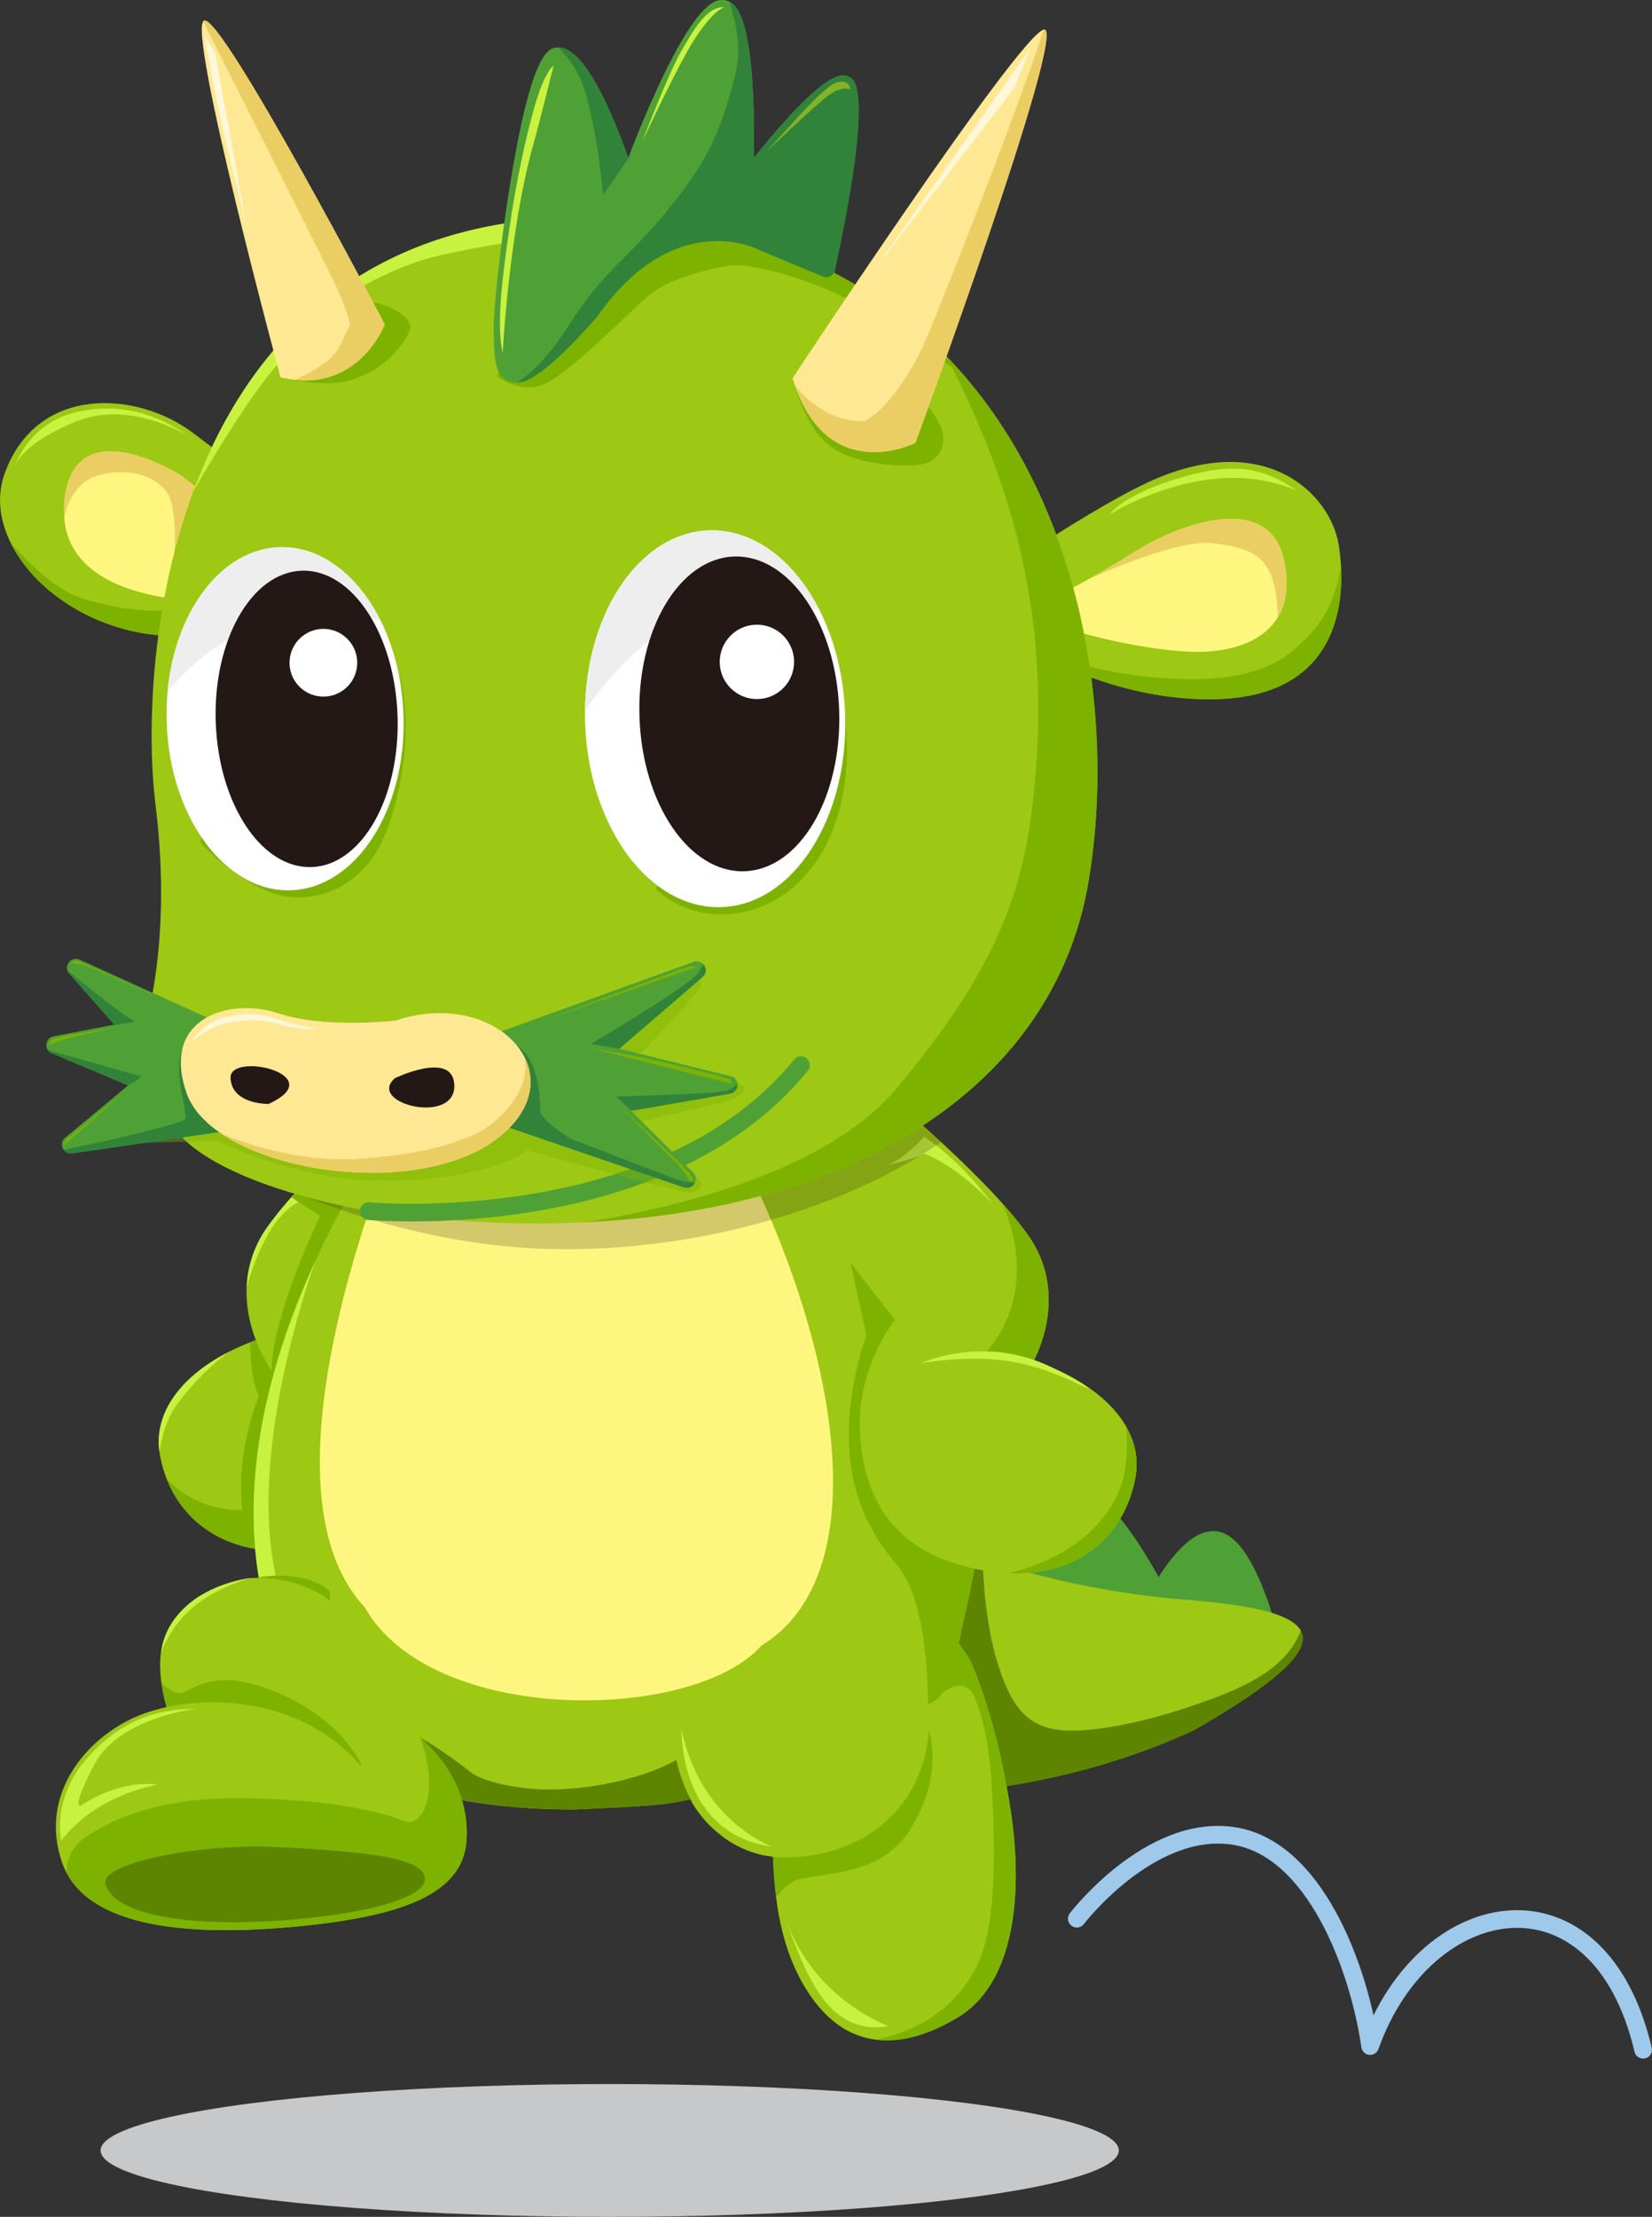 <?xml version="1.0" encoding="UTF-8"?><svg xmlns="http://www.w3.org/2000/svg" viewBox="0 0 258.75 347.12"><rect x="0" y="0" width="258.75" height="347.12" fill="#333333" stroke="none"/><defs><style>.cls-1{fill:#c7c8c9;}.cls-1,.cls-2,.cls-3,.cls-4,.cls-5,.cls-6,.cls-7,.cls-8,.cls-9,.cls-10,.cls-11,.cls-12,.cls-13,.cls-14,.cls-15,.cls-16,.cls-17{stroke-width:0px;}.cls-1,.cls-2,.cls-17{mix-blend-mode:multiply;}.cls-18,.cls-19,.cls-20{stroke-linecap:round;stroke-linejoin:round;stroke-width:2.77px;}.cls-18,.cls-20{stroke:#50a135;}.cls-18,.cls-5{fill:#50a135;}.cls-19{stroke:#9fc9eb;}.cls-19,.cls-20{fill:none;}.cls-2{opacity:.2;}.cls-2,.cls-6{fill:#231815;}.cls-21{isolation:isolate;}.cls-3{fill:#5d8500;}.cls-4{fill:#82b328;}.cls-7{fill:#c7f23f;}.cls-8{fill:#32833a;}.cls-9{fill:#9dc814;}.cls-10,.cls-17{fill:#7db300;}.cls-11{fill:#fff;}.cls-12{fill:#fff7d9;}.cls-13{fill:#fff67f;}.cls-14{fill:#ffe893;}.cls-15{fill:#ebce63;}.cls-16{fill:#eee;}.cls-17{opacity:.4;}</style></defs><g class="cls-21"><g id="_レイヤー_2"><g id="_背景"><ellipse class="cls-1" cx="95.5" cy="336.72" rx="79.74" ry="10.4"/><path class="cls-18" d="m142.72,213.42s24.03,4.14,25.96,9.05c1.16,2.96-7.53,13.24-12.14,19.01-3.02,3.79-.87,7.99-.87,7.99,0,0,11.37-14.97,15.35-13.64,3.98,1.34,10.4,13.91,10.4,13.91,0,0,4.89-9.32,9.12-8.57,4.23.75,7.49,12.33,7.49,12.33,0,0-63.69,21.05-55.32-40.08Z"/><path class="cls-9" d="m185.3,250.46c-17.6-1.4-45.5-8.09-45.11-17.73-1.7,3.63-11.85,42.07-53.45,44.84,25.84,1.87,63.28,10.32,100.24-6.65,25.36-14.55,20.46-18.74-1.68-20.47Z"/><path class="cls-3" d="m203.73,255.34c-2.43,6.62-10.64,9.64-17.89,12.06-8.6,2.87-16.73,4.13-20.66,3.38s-6.49-2.96-8.65-9.48c-3.07-9.25-2.58-20.24-2.58-20.24,0,0-18.56,27.73-19.3,28.29-.39.29-.73,6.33-.97,11.98,16.94.13,35.18-2.07,53.32-10.39,13.46-7.73,18.4-12.53,16.75-15.6Z"/><path class="cls-9" d="m151.93,259.94s3.74,7.69,6.15,22.13c2.42,14.44.82,28.52-8.09,33.84-8.9,5.32-17.55,5.31-23.58-4.21-6.03-9.52-5.21-20.79-5.64-30.82-1.09-25.5,20.51-38.76,31.15-20.95Z"/><path class="cls-10" d="m155.58,285.05c.37,10.66-.32,18.05-2.53,22.65-4.58,9.55-14.01,11.18-15.71,11.69,3.97.45,8.28-.86,12.65-3.48,8.91-5.32,10.51-19.4,8.09-33.84-2.42-14.44-6.15-22.13-6.15-22.13-.49-.81-1-1.54-1.53-2.22-.4-.23-.62-.35-.62-.35.63,1.14-1.6,5.31-4.4,9.46,2.8-2.56,5.97-4.63,7.44-.73,2.16,5.76,2.51,11.71,2.77,18.96Z"/><path class="cls-10" d="m142.86,285.99c3.74-6.36,3.55-11.41,2.65-15.09,0,0-6.02,4.8-12.56,8.91-2.69,1.69-7.41,3.83-12.03,5.76.09,3.79.18,7.68.66,11.53.84-1.08,1.87-2.25,3.14-2.7,3.74-1.31,13.36-.28,18.15-8.42Z"/><path class="cls-9" d="m69.66,194.16l-6.97,8.95s5.46,6.87,5.48,16.01c.02,9.14-3.34,18.19-13.99,21.83-16.01,5.48-27.16-1.71-29.16-13.28-1.42-8.22,6.34-15.42,17.78-18.71"/><path class="cls-7" d="m35.75,211.73c-7.26,3.73-11.65,9.36-10.77,15.6.37-2.55,1.16-5.28,2.75-7.42,2.74-3.68,5.53-6.29,8.02-8.18Z"/><path class="cls-10" d="m39.17,210.19c.05,2.88.36,6.22,1.36,8.44,0,0-3.72,8.96-2.56,17.8,0,0-6.5.65-11.87-4.87,3.61,9.19,13.95,14.21,28.07,9.38,1.94-.66,3.64-1.51,5.12-2.51l1.36-3.52-.93-23.27-13.28-4.7-3.66,2.02c-1.26.36-2.46.78-3.62,1.23Z"/><path class="cls-9" d="m48.55,221.16c-8.48-6.58-13.62-19.14-6.73-28.95,6.88-9.81,24.65-24.17,24.65-24.17l11.4,9.78"/><path class="cls-7" d="m38.64,201.54c1.29-4.49,3.83-11.07,8.05-13.29l-.78-1.1c-1.57,1.75-2.97,3.46-4.09,5.05-2.06,2.94-3.04,6.13-3.18,9.33Z"/><path class="cls-10" d="m49.59,215.81l8.75-14.58-1.62-21.23-2.99-.79c-3.12,2.94-5.45,5.28-8.05,8.3l4.47,2.88s-7.51,15.34-7.6,24.28c.87,1.32,1.85,2.56,2.92,3.71l4.1-2.57Z"/><path class="cls-5" d="m100.45,141.43s25.16-4.16,26.62.09c1.46,4.25-8.07,23.36-8.07,23.36,0,0,13.95,5.12,16.66,8.69,2.7,3.58-12.47,18.07-12.47,18.07,0,0,19.04,3.94,19.88,7.79.85,3.85-15.03,18.8-15.03,18.8l-8.28-32.8-19.32-44Z"/><path class="cls-9" d="m148.92,261.92c5.1-21.42,10.59-34.15-9.75-84.44-26.26-59.49-53.25-29.85-65.9-16.59-11.41,11.96-51.94,67.13-23.8,108.69,6.28,9.11,20.32,13.72,40.45,13.75,12.19-.54,14.73-.77,18.18-1.59,0,0,4.48,9.1,14.88,9.1s21.38-6.07,22.54-19.94"/><path class="cls-3" d="m108.1,281.74s.37.74,1.12,1.78c-2.44-3.65-3.29-7.93-3.29-7.93-6.24,3.47-16.16,5.11-22.88,4.48s-9.14-2.42-9.14-2.42c-4.26-3.44-8.13-5.61-8.13-5.61,0,0,2.71,3.42,5.93,9.68,5.34,1.05,11.42,1.59,18.21,1.6,12.19-.54,14.73-.77,18.18-1.59Z"/><path class="cls-3" d="m112.04,286.65c.25.23.52.45.8.67l.1-.04c-.31-.19-.61-.4-.89-.62Z"/><path class="cls-7" d="m42.21,254.33l3.82.37c-8.43-16.04-1.54-43.02,3.3-57.11-7.82,17.08-12.89,37.56-7.11,56.73Z"/><path class="cls-10" d="m150.99,253.39c1.45-6.15,2.59-12.1,2.65-19.18l-11.37-11.04,2.16-13.8-11.22-11.67,2.5,11.37s-4.92,12.63-1.62,24.32c1.16,4.13,3.18,7.74,5.75,10.86,1.52,1.85,5.26,5.67,5.54,22.57,3.01-.73,4.11-5.83,5.61-13.43Z"/><path class="cls-13" d="m65.69,169.15s-28.36,61.32-8.59,82.47c10.51,18.73,51.59,18.03,62.17,6.04,21.96-13.44,8.28-61.84-12.18-91.95l-41.4,3.43Z"/><path class="cls-9" d="m133.21,197.7l6.97,8.95s-5.46,6.87-5.48,16.01c-.02,9.14,3.34,18.19,13.99,21.83,16.01,5.48,27.16-1.71,29.16-13.28,1.42-8.22-6.34-15.42-17.78-18.71"/><path class="cls-9" d="m133.21,197.7l6.97,8.95s-5.46,6.87-5.48,16.01c-.02,9.14,3.34,18.19,13.99,21.83,16.01,5.48,27.16-1.71,29.16-13.28,1.42-8.22-6.34-15.42-17.78-18.71"/><path class="cls-10" d="m158.02,246.33c10.93.44,18.25-5.96,19.83-15.12.47-2.72-.08-5.32-1.43-7.71.14,1.77.14,3.82-.13,6.14-.73,6.29-6.4,13.82-18.27,16.69Z"/><path class="cls-9" d="m154.32,222.39c8.48-6.58,13.62-19.14,6.73-28.95-6.88-9.81-24.65-24.17-24.65-24.17l-11.4,9.78"/><path class="cls-7" d="m137.98,182.62s4.97-.99,6.79-1.99c0,0,4.81,1.66,10.6,7.79,0,0-4.47-6.3-10.6-10.44,0,0-3.98,4.47-6.79,4.64Z"/><path class="cls-10" d="m161.06,193.44c-1.11-1.58-2.5-3.27-4.05-5.01,2.18,5.04,4.7,14.67-2.49,23.26,0,0,2.44-.4,7.46,1.28,2.99-6.16,3.39-13.38-.92-19.53Z"/><path class="cls-9" d="m48.84,80.26s-7.51-3.91-18.39-12.31c-8.82-6.81-24.65-7.81-29.72,6.18-5.07,14,17.42,32.56,39.94,22.67l8.18-16.54Z"/><path class="cls-10" d="m13.69,93.97c-4.93-1.37-8.8-5.45-12.04-9,3.73,7.59,13.36,14.13,24.7,14.59l.53-4.1c-3.61.36-7.62.06-13.2-1.5Z"/><path class="cls-13" d="m40.57,94.04s-32.32,3.4-30.48-15.6c1.43-14.68,18.18-4.03,18.18-4.03l15.27,11.69-2.97,7.94Z"/><path class="cls-15" d="m28.27,74.41s-16.76-10.66-18.18,4.03c-.1,1.01-.08,1.94,0,2.82.2-2.49,2.1-5.92,5.13-6.78,6.12-1.75,10.13,1.03,11.15,2.93,1.02,1.89,1.46,7.87.44,13.41l6.12-6.85,1.57-4.78-6.23-4.77Z"/><path class="cls-9" d="m160.31,87.01s12.28-8.2,19.75-11.61c18.08-8.24,28.35,1.87,29.63,9.98,1.29,8.11.54,24.05-20.1,24.11-15.8.04-27.78-7.75-27.78-7.75l-1.5-14.73Z"/><path class="cls-10" d="m210.03,88.49c-1.06,7.19-3.83,9.94-6.61,12.58-3.61,3.43-9.03,5.6-18.79,5.24s-16.08-2.53-16.08-2.53l.06,1.38c5.02,2.09,12.44,4.36,20.98,4.33,18.25-.05,20.95-12.51,20.44-21Z"/><path class="cls-13" d="m166.87,92.65s5.27-2.72,11.26-6.48c5.99-3.77,20.58-9.6,22.98,1.54,2.41,11.13-6.13,14.98-15.84,14.28-9.7-.7-19.5-3.94-19.5-3.94l1.1-5.39Z"/><path class="cls-15" d="m201.1,87.7c-2.4-11.13-16.99-5.31-22.98-1.54-2.95,1.85-5.72,3.45-7.77,4.6,5.71-2.56,14.99-6.26,19.72-5.7,7.21.85,9.84,2.79,10.06,11.6,1.34-2.21,1.79-5.16.97-8.95Z"/><path class="cls-2" d="m136.41,169.27l-.8.69c-1.89-3.72-3.78-6.99-5.67-9.87l-75.8,18.74c-2.7,2.53-5.47,5.27-7.88,7.94,7.63,3.12,19.76,7.18,33.66,8.44,22.65,2.06,49.48-4.03,67.49-16.37-5.84-5.38-11-9.56-11-9.56Z"/><path class="cls-9" d="m21.82,163.55s5.5-13.68,2.53-37.61c-2.97-23.93,2.74-94.01,70.52-91.88,67.78,2.14,82.28,66.47,75.52,104.55-6.75,38.08-50.99,59.78-112.63,51.03-26.06-4.83-30.27-12.83-30.27-12.83l-5.66-13.26Z"/><path class="cls-10" d="m94.86,34.07c-2.94-.09-5.76-.04-8.47.13l-3.87,7.89-4.66,16.85s3.33,2.66,7.09,1.33c3.77-1.33,13.74-11.53,16.63-13.97,2.88-2.44,7.76-3.77,12.19-4.66s17.68,3.51,24.16,8.2c2.91,2.1,8.05,5.56,12.85,8.75-12.13-13.92-30.18-23.71-55.93-24.53Z"/><path class="cls-7" d="m52.02,46.16l1.23.81s7.29-5,15.2-6.87c7.91-1.87,14.16-2.5,14.16-2.5l1.15-3.19c-13.17,1.25-23.57,5.57-31.75,11.76Z"/><path class="cls-7" d="m30.27,76.95c4.29-7.44,12.03-20.15,16.11-22.48,2.94-1.68,2.86-3.73,2.06-5.35-8.58,7.68-14.37,17.56-18.17,27.84Z"/><path class="cls-10" d="m170.38,138.62c4.37-24.6-.14-60.13-22.14-82.8,10.98,21.15,15.69,40.83,14.08,63.77-1.24,17.66-4.64,30.25-21.93,50.86-10.53,12.55-32.76,18.32-48.54,20.92,43.44-2.13,73.11-22.14,78.54-52.75Z"/><path class="cls-5" d="m133.64,12.56c-.43-.51-1-.78-1.64-.76-3.14.1-9.63,7.55-13.95,12.97.16-8.07-.08-21.73-3.36-24.23-.71-.54-1.56-.68-2.4-.42-4.48,1.44-10.9,16.83-13.89,24.6-2.5-7.06-6.83-17.29-10.89-17.29-.03,0-.05,0-.08,0-1.4.05-4.01.13-7.41,20.65-1.67,10.03-2.8,20.96-2.7,24.02l.02.79c.08,2.96.16,6.02,2.4,6.84.32.12.65.18,1.03.18,2.15,0,5.5-2.22,12.69-10.29.04-.04.07-.08.1-.13,11.64-16.64,24.31-10.87,24.84-10.61.02,0,.04.02.06.03,9.36,3.95,10.38,4.34,10.47,4.37.38.14.79.11,1.14-.09.35-.19.6-.53.69-.92,5.15-23.76,3.73-28.7,2.88-29.72Z"/><path class="cls-8" d="m133.64,12.56c-.43-.51-1-.78-1.64-.76-3.14.1-9.63,7.55-13.95,12.97.05-2.78.06-6.23-.09-9.66,0,0,0,0,0,0-.02-.37-.03-.75-.05-1.12,0-.08,0-.16-.01-.25-.02-.3-.04-.6-.05-.89,0-.09-.01-.18-.02-.26-.05-.74-.11-1.46-.18-2.18,0-.09-.02-.18-.03-.27-.03-.27-.06-.53-.09-.79-.01-.1-.02-.2-.03-.3-.03-.29-.07-.57-.11-.85,0-.05-.01-.11-.02-.16-.05-.33-.09-.65-.15-.96-.01-.08-.03-.15-.04-.23-.04-.24-.08-.47-.13-.69-.02-.1-.04-.19-.06-.28-.05-.23-.09-.45-.14-.66-.02-.07-.03-.14-.05-.21-.06-.28-.13-.54-.2-.8-.02-.06-.03-.11-.05-.17-.06-.2-.12-.4-.18-.58-.02-.08-.05-.15-.08-.22-.06-.17-.12-.34-.18-.5-.02-.06-.05-.12-.07-.18-.09-.21-.18-.41-.27-.59-.01-.03-.03-.05-.04-.08-.08-.15-.17-.3-.25-.44-.03-.05-.07-.1-.1-.14-.08-.11-.15-.21-.23-.31-.03-.04-.07-.08-.1-.12-.11-.12-.23-.23-.35-.33-.15-.11-.3-.2-.46-.27.93,2.84,1.97,7.31.97,11.17-1.27,4.91-2.13,8.01-4.38,12.38s-7.34,10.72-11.26,14.64c-4.51,4.51-7.27,7.39-10.42,12.39-3.1,4.93-5.95,7.57-8.02,8.96l.15.08s0,0,0,0c.52-.07,1.11-.28,1.79-.63.04-.02.07-.03.1-.05.13-.07.26-.15.39-.23.07-.04.13-.08.2-.12.12-.08.25-.16.38-.25.08-.06.17-.11.26-.17.13-.09.26-.18.39-.28.1-.07.2-.15.31-.23.13-.1.26-.21.4-.31.11-.09.23-.18.35-.28.13-.11.27-.23.41-.35.13-.11.26-.23.4-.34.14-.12.28-.25.43-.38.14-.13.29-.27.44-.41.15-.14.3-.28.45-.42.16-.15.33-.31.49-.48.15-.15.3-.29.46-.45.18-.18.37-.37.56-.56.15-.16.31-.31.47-.48.21-.22.43-.45.64-.67.15-.16.3-.31.45-.48.26-.27.53-.57.79-.86.13-.14.25-.27.38-.41.41-.45.83-.91,1.26-1.4.04-.04.07-.08.1-.13,11.64-16.64,24.31-10.87,24.84-10.61.02,0,.04.02.06.03,9.36,3.95,10.38,4.34,10.47,4.37.38.14.79.11,1.14-.09.35-.19.6-.53.69-.92,5.15-23.76,3.73-28.7,2.88-29.72Z"/><path class="cls-10" d="m102.72,139.21s6.18,6.38,15.93,2.99c7.81-2.72,15.62-12.39,13.71-30.32l-9.89,7.97-16.07,13.17-3.68,6.2Z"/><path class="cls-11" d="m132.37,111.88c-.54-16.29-10.09-29.2-21.33-28.83-11.24.37-19.93,13.88-19.39,30.17.54,16.29,10.09,29.19,21.34,28.82,11.24-.37,19.92-13.88,19.39-30.16Z"/><path class="cls-16" d="m91.62,111.34c3.99-5.86,10.15-12.77,17.97-14.97,6.48-1.82,13.19-1.73,18.79-.79-3.91-7.77-10.3-12.76-17.35-12.53-10.81.35-19.25,12.85-19.41,28.29Z"/><path class="cls-6" d="m131.44,111.27c-.45-13.61-7.82-24.41-16.45-24.13-8.63.28-15.28,11.55-14.83,25.16.45,13.61,7.82,24.41,16.45,24.12,8.64-.28,15.27-11.54,14.83-25.15Z"/><path class="cls-11" d="m124.37,103.44c-.1-3.21-2.8-5.73-6.01-5.62-3.21.1-5.73,2.79-5.63,6.01.11,3.21,2.8,5.73,6.01,5.63,3.22-.1,5.74-2.8,5.63-6.01Z"/><path class="cls-10" d="m31.56,132.17s6.85,7.14,12.97,8.16,11.81-2.19,14.72-7.43c2.92-5.25,5.39-16.47,3.79-25.07-1.6-8.6-6.85-8.02-6.85-8.02l-10.64-1.17-8.6,8.02s-7.14,9.62-5.39,25.51Z"/><path class="cls-11" d="m63.2,111.93c-.49-14.83-9.18-26.59-19.42-26.25-10.25.34-18.16,12.64-17.67,27.47.49,14.83,9.19,26.59,19.44,26.25,10.25-.34,18.15-12.64,17.66-27.47Z"/><path class="cls-16" d="m38.79,98.84c6.84-2.36,14.03-2.79,20.76-1.8-3.57-7.05-9.37-11.58-15.78-11.36-9.09.3-16.33,10-17.52,22.53,3.48-3.98,7.77-7.73,12.53-9.37Z"/><path class="cls-6" d="m62.27,112.1c-.42-12.82-7.14-23-15-22.74-7.87.26-13.9,10.86-13.48,23.67.42,12.81,7.14,23,15.01,22.74,7.86-.26,13.89-10.86,13.47-23.68Z"/><path class="cls-11" d="m55.95,103.6c-.1-2.92-2.54-5.22-5.47-5.13-2.93.1-5.22,2.55-5.13,5.48.1,2.93,2.54,5.22,5.48,5.12,2.93-.09,5.22-2.54,5.12-5.47Z"/><path class="cls-10" d="m124.53,60.37s1.62,6.8,5.79,9.72c4.17,2.92,13.12,3.33,15.2,2.29s2.71-3.33,1.87-5.42-3.12-5.83-8.33-7.29-11.78-2.57-14.54.69Z"/><path class="cls-14" d="m124.14,59.22S159.38,5.78,163.46,4.64c4.1-1.14-20.09,64.7-20.09,64.7,0,0-13.98,7.1-19.23-10.13Z"/><path class="cls-15" d="m163.5,4.64c-5.16,15.62-17.95,47.6-19.07,49.9-1.73,3.56-5.28,9.49-9.06,11.43-2.42,0-6.68-.54-10.85-5.6,5.51,15.73,18.85,8.97,18.85,8.97,0,0,23.97-65.26,20.13-64.7Z"/><path class="cls-10" d="m43.94,59.09s6.23,1.62,10.35.59c6.66-1.67,9.79-7.08,10-8.33.21-1.25-2.92-4.37-8.54-4.17l-11.81,11.91Z"/><path class="cls-14" d="m60.26,50.8s-4.22,11.18-16.32,8.29c0,0-14.78-54.77-11.98-55.85,2.8-1.08,28.3,47.57,28.3,47.57Z"/><path class="cls-15" d="m46.17,59.47c10.39,1.11,14.09-8.68,14.09-8.68,0,0-25.5-48.65-28.3-47.57-.06.02-.1.07-.14.14,5.34,10.57,19.35,38.34,20.78,41.38,1.77,3.77,2.22,5.99,2.22,5.99,0,0-1.11,2.88-2.22,4.43-.81,1.13-3.04,2.85-6.42,4.3Z"/><path class="cls-20" d="m57.75,189.64s45.69,4.17,67.71-22.86"/><path class="cls-17" d="m21.65,178.95l12.51-.29s11.36,5.89,24.73,6.18,21.56-2.88,23.58-4.74c0,0,24.01,6.61,25.16,6.61s2.44-.58,2.16-1.58-10.35-9.34-10.35-9.34c0,0,11.79-2.73,13.66-3.16s3.88-1.44,3.45-2.44-16.68-4.74-16.68-4.74c0,0,9.49-9.78,9.92-11.07s-1.87-1.44-2.44-1.01-14.95,8.19-17.83,9.92c-2.88,1.73-27.31,10.49-30.04,10.93s-23.14.29-24.29.29-10.64.86-10.64.86l-2.88,3.59Z"/><path class="cls-5" d="m36.85,161.34l-24.39-11.08c-.6-.27-1.3-.09-1.69.44-.39.53-.36,1.25.08,1.74l7.06,8-9.52,1.84c-.6.12-1.05.61-1.12,1.22s.28,1.19.84,1.42l11.96,5.04-9.88,8.2c-.48.4-.63,1.06-.38,1.63.23.51.73.82,1.27.82.07,0,.13,0,.2-.01l25.68-3.73c.7-.1,1.21-.72,1.19-1.42l-.48-12.89c-.02-.53-.33-.99-.81-1.21Z"/><path class="cls-8" d="m21.19,159.93c-1.22-.37-7.7-5.59-10.6-7.95.06.16.14.32.26.46l7.06,8-.19.04.2.06,3.28-.61Z"/><path class="cls-8" d="m7.51,164.4c.15.22.35.41.61.51l11.9,5.02c1.15-.5,2.15-1.38,2.15-1.38l-14.66-4.14Z"/><path class="cls-8" d="m32.11,170l-3.4-6.17c-1.96,3.89,1.07,11,.18,11.5-1.52.86-9.75,2.68-11.69,3.17-1.49.37-5.45,1.17-7.23,1.52.26.36.67.59,1.12.59.07,0,.13,0,.2-.01l23.82-3.46.07-2.64-3.06-4.49Z"/><path class="cls-5" d="m114.46,168.54l-17.49-4.32,13.07-11.24c.51-.44.63-1.17.29-1.75-.34-.58-1.04-.83-1.67-.61l-31.11,11.24c-.44.16-.77.53-.88.99l-2.43,10.51c-.16.69.23,1.39.9,1.62l31.98,10.93c.15.05.3.07.45.07.47,0,.92-.24,1.18-.65.34-.55.26-1.26-.2-1.72l-9.73-9.68,15.54-2.7c.65-.11,1.13-.66,1.15-1.32.02-.66-.42-1.24-1.05-1.39Z"/><path class="cls-5" d="m114.46,168.54l-17.49-4.32,13.07-11.24c.51-.44.63-1.17.29-1.75-.34-.58-1.04-.83-1.67-.61l-31.11,11.24c-.44.16-.77.53-.88.99l-2.43,10.51c-.16.69.23,1.39.9,1.62l31.98,10.93c.15.05.3.07.45.07.47,0,.92-.24,1.18-.65.34-.55.26-1.26-.2-1.72l-9.73-9.68,15.54-2.7c.65-.11,1.13-.66,1.15-1.32.02-.66-.42-1.24-1.05-1.39Z"/><path class="cls-8" d="m110.34,151.23c-.06-.11-.15-.19-.23-.27-.12.31-.33.75-.72,1.33-1.4,2.09-16.84,11.17-16.84,11.17l4.43.76,13.07-11.24c.51-.44.63-1.17.29-1.75Z"/><path class="cls-8" d="m96.47,171.69l2.47,2.24,15.43-2.69c.65-.11,1.13-.66,1.15-1.32,0-.07-.02-.13-.03-.2-.46.43-.98.81-1.51,1-1.7.61-17.51.96-17.51.96Z"/><path class="cls-8" d="m103.79,183.83c-1.09-.36-12.86-4.97-13.95-5.34-1.09-.36-5.22-3.4-5.22-4.49s0-4-1.09-6.91c-1.09-2.91-3.88-4.37-3.88-4.37l-4.99,8.84-.42,1.81c-.16.69.23,1.39.9,1.62l31.98,10.93c.15.05.3.07.45.07.47,0,.92-.24,1.18-.65.03-.05.04-.11.07-.17-2.3,0-4.07-1.03-5.04-1.35Z"/><path class="cls-14" d="m61.99,159.79s-11.01,1.34-18.48-1.15c-7.47-2.49-18.41.69-14.29,12.52,4.13,11.84,34.76,17.14,48.23,7.42,13.47-9.73.64-24.15-15.46-18.79Z"/><path class="cls-15" d="m77.45,178.59c5.69-4.11,6.67-9.05,4.72-12.99,1.04,5.33-4.28,10.38-7.57,11.88-3.3,1.51-8.66,3.44-19.1,3.99-10.44.55-20.2-3.71-20.2-3.71v.16c10.67,6.69,31.64,8.26,42.15.67Z"/><path class="cls-6" d="m42.07,172.86s-5.8.11-5.96-4.08c-.16-4.2,15.86-.48,5.96,4.08Z"/><path class="cls-6" d="m61.86,168.82s8.69-4.2,9.27.72c.8,6.86-13.91,3.31-9.27-.72Z"/><path class="cls-9" d="m64.24,287.61l-29.9-1.21s-4.52-7.55-7.47-16.48c-2.96-8.93-2.2-14,1.91-18.05,4.12-4.06,10.43-4.77,10.43-4.77,7.93-.4,12.45,3.53,12.45,3.53"/><path class="cls-10" d="m42.76,264.75c-8.79-3.59-12.38-.38-13.89.19s-2.74-.66-3.59-1.55c.26,1.93.78,4.07,1.59,6.52.81,2.45,1.74,4.78,2.66,6.9l4.15.26,24.04,1.58c-1.77-4.34-5.37-9.98-14.95-13.9Z"/><path class="cls-10" d="m51.67,250.62h0s-.03-1.46-.03-1.46c-1.66-1.55-4.02-2.19-6.69-2.41-1.46-.11-3.43,0-4.9.33,7.41-.1,11.62,3.54,11.62,3.54Z"/><path class="cls-7" d="m25.2,258.85c1.14-3.01,3.49-7.21,9.62-10.08,2.09-.98,3.31-1.37,4.4-1.68,0,0-6.32.71-10.43,4.77-2.01,1.98-3.21,4.2-3.58,6.99Z"/><path class="cls-9" d="m63.96,270.64s9.84,6.26,9.11,17.52c-.55,8.4-10.06,11.85-26.17,13.45-16.11,1.59-33.37.69-37.14-9.88-3.76-10.57,3.59-19.61,11.87-23.06,8.28-3.45,24.82-3.88,34.97,7.9"/><path class="cls-10" d="m65.77,272.04c3.14,8.12.64,14.32-2.54,13.08-5.1-1.98-12.62-3.26-24.24-3.54s-19.85,2.13-25.8,6.24c-1.98,1.37-2.7,3.34-2.79,5.37,4.79,9.18,21.15,9.94,36.49,8.42,16.11-1.59,25.63-5.05,26.17-13.45.53-8.16-4.49-13.69-7.29-16.12Z"/><path class="cls-3" d="m39.95,300.93c-9.25.36-21.84-.67-23.42-5.88-1.04-3.42,15.31-6.47,26.99-5.84,12.05.65,23.2,1.42,23.04,5.05-.14,3.33-11.85,6.09-26.61,6.67Z"/><polygon class="cls-12" points="161.36 7.58 136.76 42.5 158.85 13.81 161.36 7.58"/><path class="cls-12" d="m32.01,5.6s1.67,9.82,3.44,16.89c1.77,7.07,3.14,12.76,3.14,12.76l-4.91-27.1-1.67-2.55Z"/><path class="cls-7" d="m144.34,213.42s9.13-4.23,19.36.2c1.32.57,6.2,2.94,6.87,3.91-7.98-3.93-13.96-5.92-26.23-4.11Z"/><path class="cls-7" d="m9.59,288.22s-1.58-6.72,4.25-13.15c4.75-5.23,10.08-7.51,16.81-7.51,0,0-12.06,1.38-15.92,8.8s-1.98,6.33-1.98,6.33c0,0,5.54-4.05,12.06-3.26,0,0-9.59,1.38-15.23,8.8Z"/><path class="cls-7" d="m106.76,270.84s-.56,16.27,14.22,18.33c0,0-11.22-3.93-14.22-18.33Z"/><path class="cls-7" d="m123.03,300.21s2.62,8.61,5.99,12.91,7.3,4.68,10.1,4.12c0,0-11.97-4.3-16.09-17.02Z"/><path class="cls-7" d="m2.45,72.76s1.97-6.27,9.1-8.12,13.41.37,17.83,3.57c0,0-8.98-5.66-17.46-2.21s-9.47,6.76-9.47,6.76Z"/><path class="cls-7" d="m173.75,80.55s2.23-2.97,9.9-5.37,13.03-2.91,19.48,1.66c0,0-4.96-2.5-12.17-1.93-9.36.74-17.2,5.65-17.2,5.65Z"/><path class="cls-12" d="m29.87,163.21s2.15-3.3,5.55-3.98,5.42-.54,8.27.43c2.61.88,5.7,1.42,6.26,1.33,0,0-2.18.51-5.19-.36-3.35-.96-4.9-1.03-7.96-.66s-4.91,1.67-6.94,3.24Z"/><path class="cls-8" d="m91.94,15.35c1.61,6.22,2.14,11.68,2.53,15.2l4.15-5.99s.05-.25.11-.69c-.11.29-.22.57-.33.85-2.5-7.06-6.83-17.29-10.89-17.29-.02,0-.05,0-.07,0,1.35,1.32,3.45,3.89,4.5,7.91Z"/><path class="cls-7" d="m86.71,10.27s-1.36.85-2.89,6.11-3.06,12.55-4.08,19.68c-1.02,7.13-2.03,14.71-1.01,19.19,0,0,1.01-19.19,4.8-32.61,1.01-3.57,3.18-12.38,3.18-12.38Z"/><path class="cls-7" d="m100.62,22.11s4.11-10.71,6.06-14.06c1.95-3.35,4-7.03,6.71-6.92,0,0-1.84.65-4.65,5.08-2.81,4.44-8.11,15.9-8.11,15.9Z"/><path class="cls-4" d="m120.01,23.77s3.11-3.39,5.06-5.55,3.85-3.95,5.04-4.81,2.92-.96,3.07.59c0,0-1.3-.65-3.46.97-2.16,1.62-9.71,8.8-9.71,8.8Z"/><path class="cls-10" d="m11.16,150.86s.31-.43.97-.35,12.65,5.68,12.65,5.68c0,0-10.87-4.92-11.71-5.1-1.32-.27-1.91-.23-1.91-.23Z"/><path class="cls-10" d="m7.73,163.63s.04-.66.7-.97,11.64-2.14,11.64-2.14c0,0-10.82,2.02-12.34,3.11Z"/><path class="cls-10" d="m19.56,170.94s-8.41,6.93-8.76,7.16-.78.66-.74,1.13l1.75-1.48,7.74-6.81Z"/><path class="cls-10" d="m84.86,159.93s21.2-8.02,22.03-8.24,1.42-.6,2.25-.3l-24.28,8.54Z"/><path class="cls-10" d="m92.8,164.2s4.52.75,7.05,1.24,13.92,3.18,14.45,3.56c0,0,.45.37.22.67l-21.73-5.47Z"/><path class="cls-10" d="m96.05,172.22s7.32,6.91,8.15,7.73,3.89,3.58,4.26,4.41-.52.52-.52.52c0,0-.03-.81-2.5-3.28-2.47-2.47-9.38-9.38-9.38-9.38Z"/><path class="cls-19" d="m168.66,300.43s11.27-14.74,24.27-13c13,1.73,19.94,20.8,21.67,32.94,8.67-24.27,35.83-28.89,42.76.58"/></g></g></g></svg>